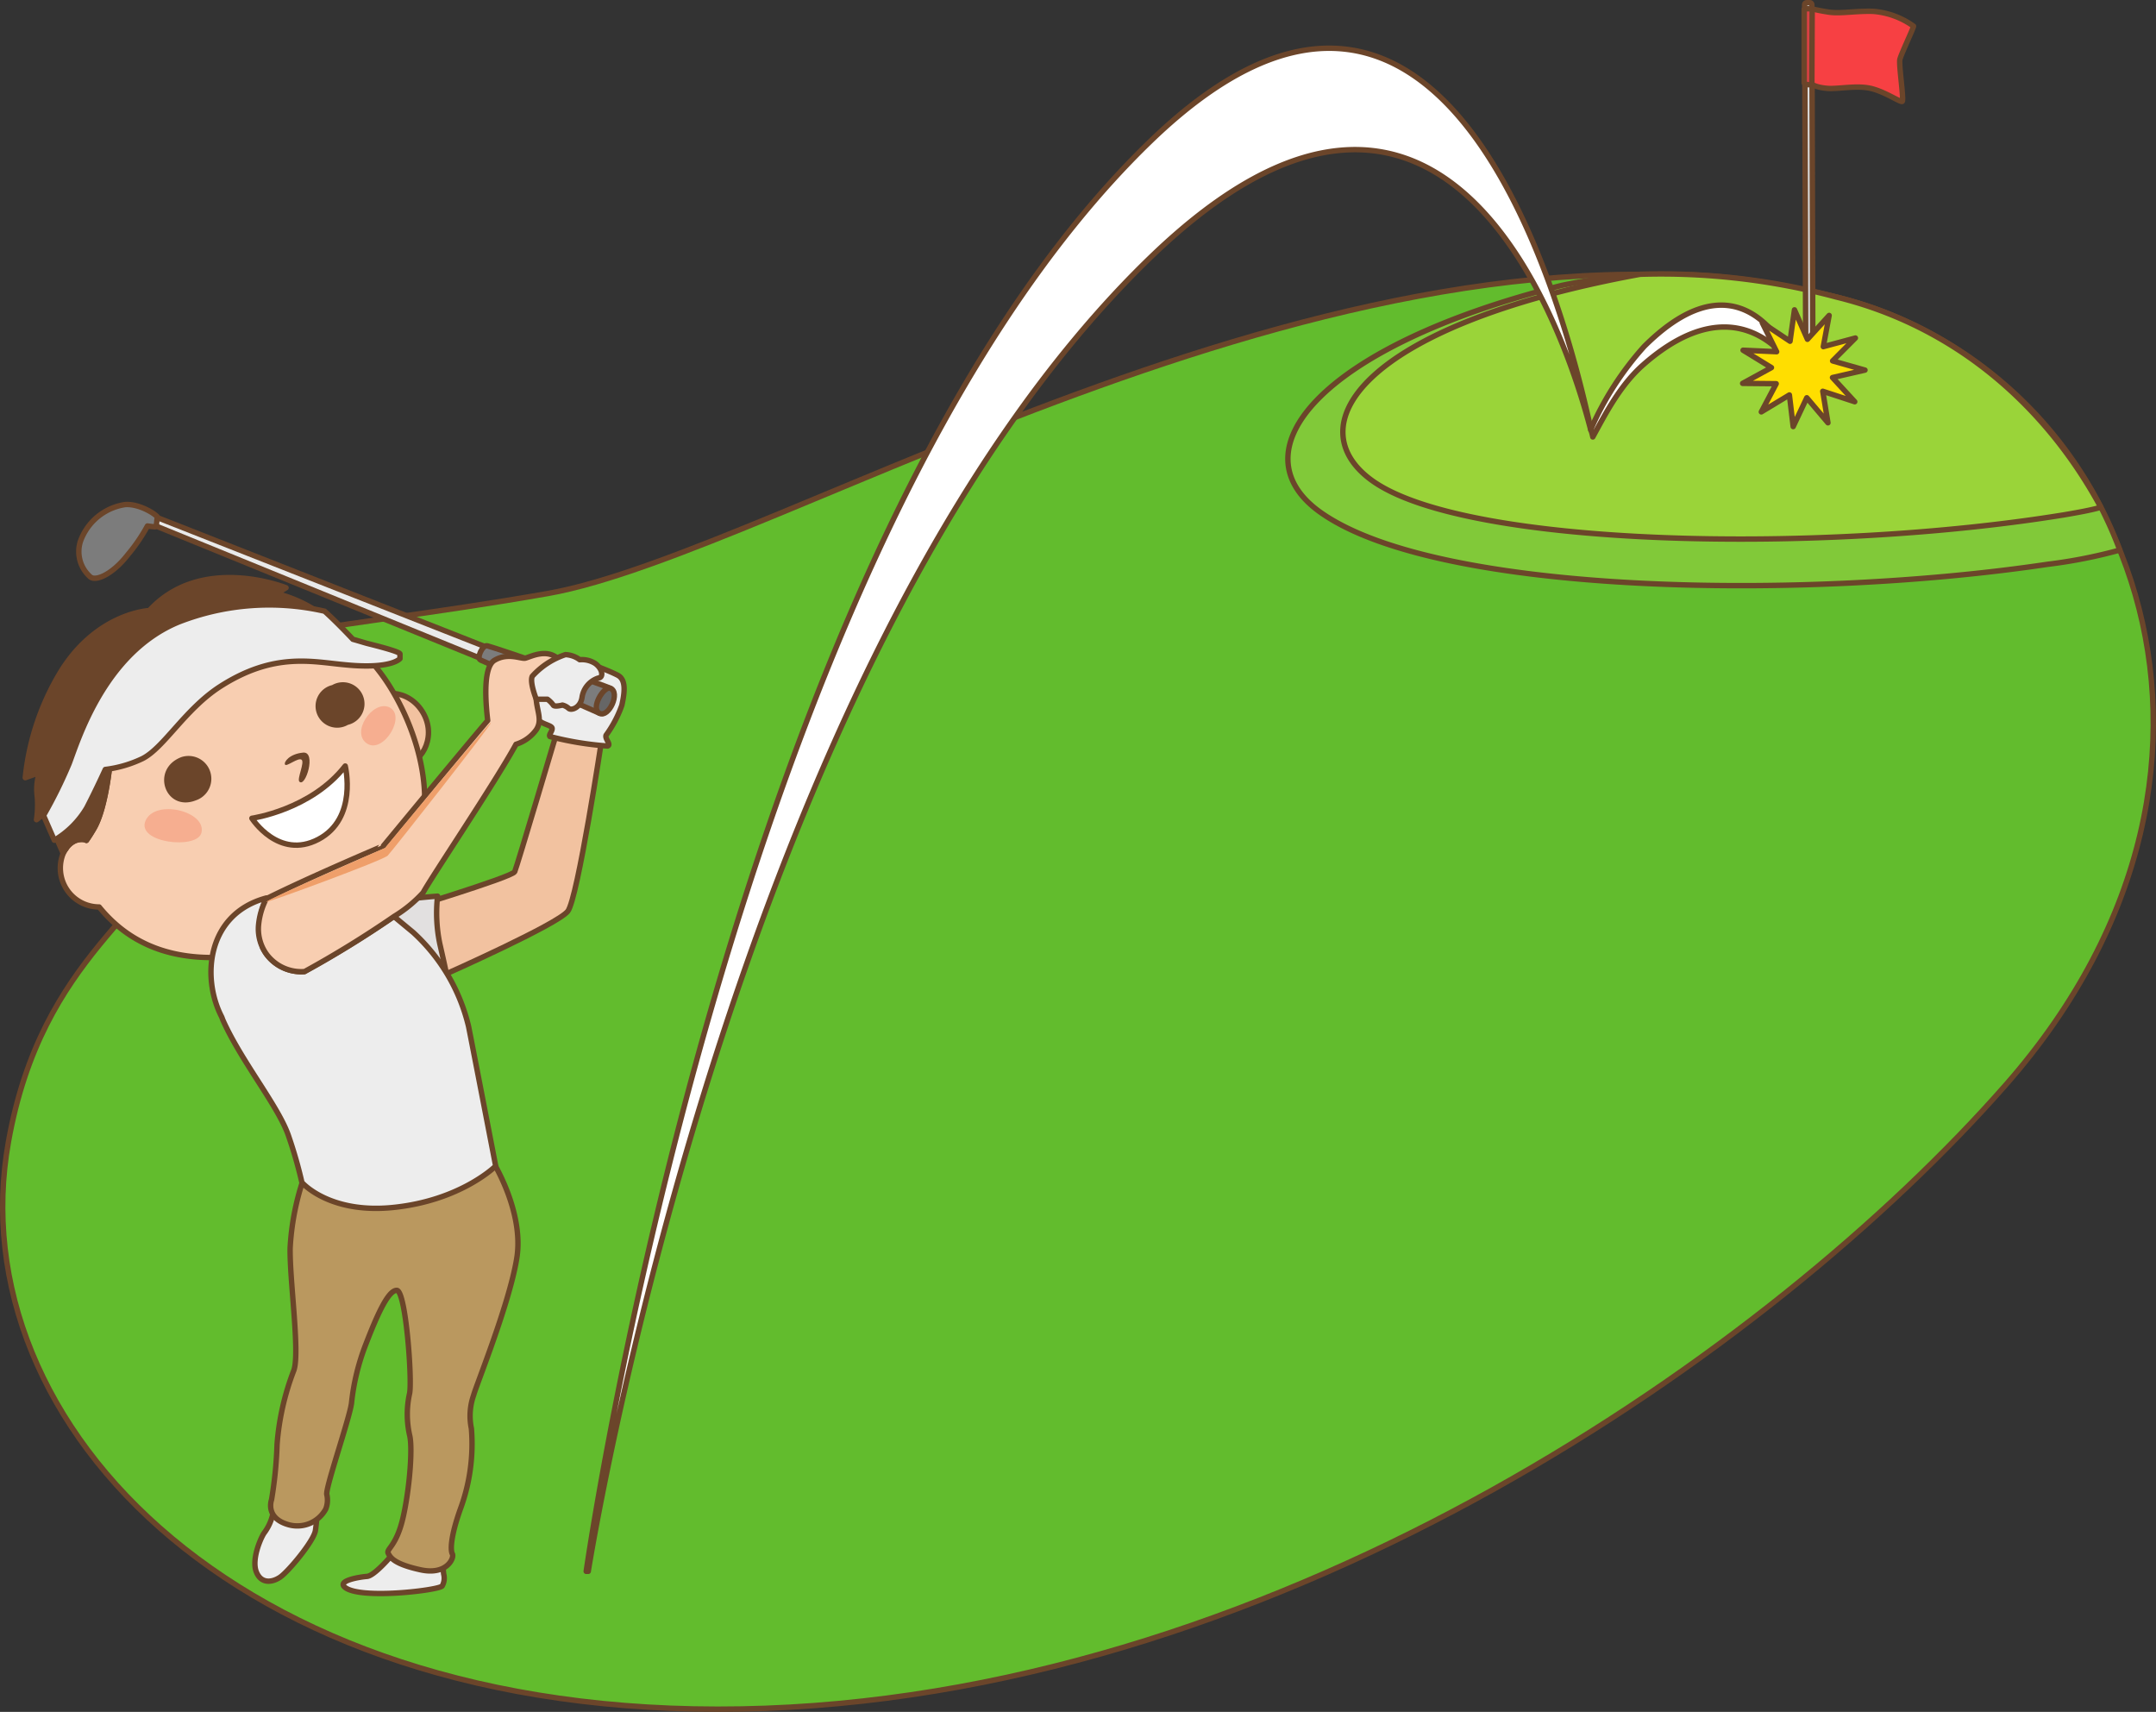 <svg id="レイヤー_1" data-name="レイヤー 1" xmlns="http://www.w3.org/2000/svg" viewBox="0 0 199.6 158.47"><rect x="0" y="0" width="199.6" height="158.47" fill="#333333" stroke="none"/><defs><style>.cls-1{fill:#62bc2d;}.cls-1,.cls-10,.cls-11,.cls-12,.cls-13,.cls-14,.cls-15,.cls-16,.cls-17,.cls-18,.cls-19,.cls-2,.cls-3,.cls-4,.cls-5,.cls-6,.cls-7,.cls-8,.cls-9{stroke:#6b452a;stroke-linecap:round;stroke-linejoin:round;stroke-width:0.5px;}.cls-2{fill:#f2c2a0;}.cls-3{fill:#f8ceb1;}.cls-4{fill:#81c939;}.cls-5{fill:#9ad439;}.cls-6{fill:#7dc700;}.cls-7{fill:#4a394a;}.cls-8{fill:#dadada;}.cls-9{fill:#f74043;}.cls-10{fill:#d84043;}.cls-11{fill:#fff;}.cls-12{fill:#ffde00;}.cls-13{fill:#e2e0e0;}.cls-14{fill:#ededed;}.cls-15{fill:#ba985f;}.cls-16{fill:#eaeaea;}.cls-17{fill:#7c7c7c;}.cls-18{fill:#666;}.cls-19,.cls-21{fill:#6b452a;}.cls-20{fill:#ef9f6a;}.cls-22{fill:#f6ae90;}</style></defs><title>index_ex-img4_pc</title><path class="cls-1" d="M170.33,28.29c26.4,6.42,42.23,42.76,15.71,72.94-21.77,24.78-66.62,55.92-114.8,57.71-48.42,1.8-74.78-26.28-70.11-52.43C4.25,89,14.93,85.29,17.7,76.83c1.18-3.62-6.87-3-5.62-10.09s17.51-7.21,39-11S125.87,17.47,170.33,28.29Z" transform="translate(-0.35 -0.8)"/><path class="cls-2" d="M34.66,66.06c-.41,1.12,1.78,4.86,3.1,5.29s3.12-2.12,1.79-4.51S35.21,64.57,34.66,66.06Z" transform="translate(-0.35 -0.8)"/><path class="cls-3" d="M35.45,62.93c-4-5.18-8.59-8.18-18.67-5.64A15.58,15.58,0,0,0,5.41,76.16L10.58,71s-.36,4.46-1.52,6.48c-.24.41-.47.78-.71,1.12a1,1,0,0,0-.26-.08,1.48,1.48,0,0,0-.42,0H7.6a1.56,1.56,0,0,0-.39.15h0a2.11,2.11,0,0,0-.73.67h0a3,3,0,0,0-.26.42,3.6,3.6,0,0,0,3.31,5c3.33,4.08,8.88,6.35,18.83,3.21C45,82.8,39.49,68.11,35.45,62.93Z" transform="translate(-0.35 -0.8)"/><path class="cls-4" d="M196.6,51.72a37.77,37.77,0,0,0-26.27-23.43c-10-2.44-17.68-2.68-25.39-1.07-22.51,5.66-30.36,15.45-22.24,21.08,11,7.66,45.05,8.05,67.2,4.74A45.85,45.85,0,0,0,196.6,51.72Z" transform="translate(-0.35 -0.8)"/><path class="cls-5" d="M194.84,47.76c-4.8-8.89-13-16.66-24.51-19.47a62.55,62.55,0,0,0-18.14-2.1C126,31,120.38,40.43,127.51,45.38c8.85,6.14,41.78,6.69,63.93,3.08C192.74,48.24,194.05,48,194.84,47.76Z" transform="translate(-0.35 -0.8)"/><path class="cls-6" d="M165.89,36.15c-.06-.36.48-.81,1.94-.81s2.1.57,2,.81S165.89,36.15,165.89,36.15Z" transform="translate(-0.35 -0.8)"/><ellipse class="cls-7" cx="167.49" cy="35.36" rx="1.96" ry="0.58"/><path class="cls-8" d="M168.19,36.72l-.1-35.48a.19.19,0,0,0-.2-.19h-.28a.19.19,0,0,0-.19.19l.11,35.48h.66Z" transform="translate(-0.35 -0.8)"/><path class="cls-9" d="M177.5,3.22a7.38,7.38,0,0,0-3.75-1.37c-1.67-.05-3,.24-4.11.07s-1.54-.32-1.59-.29,0,6.78,0,6.89.49.38,1.48.46,2.69-.3,4,0,2.73,1.29,2.92,1.21-.33-3.4-.21-3.9S177.53,3.34,177.5,3.22Z" transform="translate(-0.35 -0.8)"/><path class="cls-10" d="M168.12,1.66a1.42,1.42,0,0,0-.74,0c0,.05,0,6.76,0,6.82a.65.65,0,0,0,.71.1S168.12,1.77,168.12,1.66Z" transform="translate(-0.35 -0.8)"/><path class="cls-11" d="M152.57,32.87a28.56,28.56,0,0,0-4.95,7.69,4.84,4.84,0,0,1,.19.69c1.2-2.2,2.55-4.83,4.7-6.71,9.42-8.25,14.2.82,14.2.82S162.49,23,152.57,32.87Z" transform="translate(-0.35 -0.8)"/><path class="cls-11" d="M106.87,13.86c-38.73,37.4-52.25,132.4-52.25,132.4l.19,0S68.15,62,106.88,24.61c27.26-26.32,38.37,6.83,40.74,16a.54.54,0,0,1,0-.11C145.36,30,134.44-12.76,106.87,13.86Z" transform="translate(-0.35 -0.8)"/><polygon class="cls-12" points="167.33 31.41 166.13 28.68 165.72 31.59 163.15 29.88 164.48 32.56 161.37 32.42 164 34.03 161.33 35.49 164.44 35.52 163.06 38.13 165.66 36.56 166.01 39.49 167.27 36.82 169.23 39.14 168.75 36.22 171.71 37.19 169.65 34.95 172.66 34.26 169.66 33.41 171.77 31.29 168.8 32.09 169.34 29.2 167.33 31.41"/><path class="cls-2" d="M51.9,68.59S48.22,81,48,81.5s-11.08,3.78-11.08,3.78l.33,2L41.55,91S52,86.36,52.92,85.15s3.14-15.92,3.14-15.92Z" transform="translate(-0.35 -0.8)"/><path class="cls-13" d="M36,84.38a42.49,42.49,0,0,1,4.86-.62,13.94,13.94,0,0,0,.21,4.42c.5,2.18.66,3,.66,3l-.51.48-6.69-5.54Z" transform="translate(-0.35 -0.8)"/><path class="cls-14" d="M32.27,147.73c-.72-.61,1.39-.95,2.06-1s2.23-1.86,2.57-2.3,2,0,1.89.51,0,1,.71.95,1.29-1,1.59-.92.27,1.19.34,1.56a1.47,1.47,0,0,1-.14,1.08C41.09,148,33.66,148.91,32.27,147.73Z" transform="translate(-0.35 -0.8)"/><path class="cls-14" d="M25.6,141c0-.57.17-.88,1.35-.67s1.35.54,1.22.94.81.24.94-.27.58-.81.61-.57a16.49,16.49,0,0,1-.17,2.06c-.17,1-2.53,3.82-3.28,4.32s-1.75.61-2.19-.5.34-3,.71-3.58A4.59,4.59,0,0,0,25.6,141Z" transform="translate(-0.35 -0.8)"/><path class="cls-15" d="M28.42,110a24,24,0,0,0-1.21,6.33c-.05,3,.91,9.63.35,11.31A24.05,24.05,0,0,0,26,134.51a38,38,0,0,1-.51,5.12s-.65,1.72,1.63,2.33a3,3,0,0,0,3.39-1.47,2.29,2.29,0,0,0,.1-1.32c-.2-.45,2.08-7,2.28-8.46a21.07,21.07,0,0,1,1.27-5.32c1-2.59,2.08-5.15,2.92-5.14s1.44,8.28,1.19,9.54a8.84,8.84,0,0,0,0,3.86c.3,1.16,0,5-.61,7.65s-1.57,2.89-1.37,3.29.56,1,3,1.53,3.14-1.12,2.94-1.47-.15-1.68.76-4.21a17.37,17.37,0,0,0,1-7.4,5.75,5.75,0,0,1,.21-3.09c.2-.81,3.34-8.52,4-12.72s-2.13-8.82-2.38-9.13S28.42,110,28.42,110Z" transform="translate(-0.35 -0.8)"/><path class="cls-14" d="M49.74,64.36s-.1,2.51.34,3,1.32.57,1.38.84-.34.61-.2.78a29.33,29.33,0,0,0,5.34.88c.37-.14-.27-.65-.14-1a10.86,10.86,0,0,0,1.46-2.77c.27-1.22.4-2.37-.38-2.78s-2.39-1-2.39-1Z" transform="translate(-0.35 -0.8)"/><polygon class="cls-16" points="55.48 64.02 13.18 47.37 12.74 48 55.33 65.37 55.48 64.02"/><path class="cls-17" d="M14.93,48.73c.18-.09-1.52-1.33-3-1.22a5.21,5.21,0,0,0-4.14,3.42,3.11,3.11,0,0,0,.94,3.29c.54.4,2.07-.29,3.46-2.08A15.91,15.91,0,0,0,14,49.49s.48.07.69.08S14.84,48.78,14.93,48.73Z" transform="translate(-0.35 -0.8)"/><path class="cls-17" d="M56.89,64.54c.72.5-.43,2.53-1.1,2.26-.94-.38-10.38-4.67-10.95-4.9-.41-.17.2-1.42.61-1.32C46.27,60.79,56.54,64.29,56.89,64.54Z" transform="translate(-0.35 -0.8)"/><path class="cls-14" d="M43.73,95.82a17.19,17.19,0,0,0-5.12-8.7l-1.8-1.49a95.94,95.94,0,0,1-8.29,5.11A4,4,0,0,1,25,89.1a4.16,4.16,0,0,1-.35-.61l0-.1a2.82,2.82,0,0,1-.2-.6.36.36,0,0,1,0-.1,4.74,4.74,0,0,1-.08-1.29A6.62,6.62,0,0,1,25,84l0-.07c-5.52,1.49-6,7.39-4.13,11,.05.11.08.22.13.33,1.72,3.85,5.17,8,6.08,10.74a41.42,41.42,0,0,1,1.22,4.26s2.49,2.91,8.41,2.32c6.31-.63,9.53-3.84,9.53-3.84S44.05,97.41,43.73,95.82Z" transform="translate(-0.35 -0.8)"/><path class="cls-3" d="M52.21,62c-1.08-1.35-2.84-.34-3.25-.27s-1.62-.54-2.84.2-.69,4.87-.62,5.57c-2.33,2.73-9.65,11.6-9.65,11.6S29,82,25,84a6.62,6.62,0,0,0-.71,2.39A4,4,0,0,0,25,89.1a4,4,0,0,0,3.55,1.64,95.94,95.94,0,0,0,8.29-5.11,12.19,12.19,0,0,0,2.69-2.21c.56-1.11,6.77-10.35,8.59-13.72A3.64,3.64,0,0,0,50,68.35c.75-1.15-.33-2.16.07-4A3.73,3.73,0,0,1,52.21,62Z" transform="translate(-0.35 -0.8)"/><path class="cls-14" d="M55.73,63.57a2.22,2.22,0,0,0-1.49,1.75c-.13,1-1,1.29-1.25,1.05a1.35,1.35,0,0,0-.57-.3s-.75.2-.85,0a2.4,2.4,0,0,0-.54-.54H50s-.64-1.59-.37-2.13a7.15,7.15,0,0,1,3.07-2,2.39,2.39,0,0,1,1.32.47,2.3,2.3,0,0,1,1.42.34C56.13,62.69,56.27,63.53,55.73,63.57Z" transform="translate(-0.35 -0.8)"/><path class="cls-18" d="M56.85,64.51c-.61-.22-1.86,1.87-1,2.32S57.82,64.87,56.85,64.51Z" transform="translate(-0.35 -0.8)"/><path class="cls-19" d="M5.41,76.16l-.56.55,1.34,3.07a3,3,0,0,1,.26-.42c-.33-.85-.63-1.71-.89-2.57C5.5,76.58,5.46,76.37,5.41,76.16Z" transform="translate(-0.35 -0.8)"/><path class="cls-19" d="M8.09,78.51a1,1,0,0,1,.26.08c.24-.34.47-.71.71-1.12,1.16-2,1.52-6.48,1.52-6.48L5.41,76.16c0,.21.09.42.15.63.26.86.56,1.72.89,2.57A1.77,1.77,0,0,1,8.09,78.51Z" transform="translate(-0.35 -0.8)"/><path class="cls-20" d="M25,84.29c0-.2,11-5,11-5s9.64-11.66,9.79-11.58S36.68,79.55,36.25,80,25,84.41,25,84.29Z" transform="translate(-0.35 -0.8)"/><path class="cls-19" d="M14.18,57.32s-4.8.2-8.17,5.61a23.56,23.56,0,0,0-3.32,9.86L4,72.32a5,5,0,0,0-.2,2.2,9,9,0,0,1-.07,2.16l1.48-1.15,12-15.78,13-2a12,12,0,0,0-4.26-2l.88-.54S19,52.05,14.18,57.32Z" transform="translate(-0.35 -0.8)"/><path class="cls-21" d="M31.1,64.22a2,2,0,1,1,1.46,3.68A2,2,0,1,1,31.1,64.22Z" transform="translate(-0.35 -0.8)"/><path class="cls-21" d="M17.13,70.89a2.1,2.1,0,1,1,1.35,4C15.64,76,14.26,72,17.13,70.89Z" transform="translate(-0.35 -0.8)"/><path class="cls-21" d="M28.06,73.15c.56.62,1.62-2.8.35-2.68s-1.81.88-1.67,1.11,1.22-.69,1.53-.45S27.83,72.89,28.06,73.15Z" transform="translate(-0.35 -0.8)"/><path class="cls-22" d="M19,77.89c.48-2-4.3-3.16-5.18-1.11S18.6,79.48,19,77.89Z" transform="translate(-0.35 -0.8)"/><path class="cls-22" d="M34.34,69.64c-1.55-1,.47-4,2-3.39C38.06,67,35.86,70.61,34.34,69.64Z" transform="translate(-0.35 -0.8)"/><path class="cls-11" d="M23.67,76.55s5.49-.78,8.64-4.84c0,0,1.19,4.86-2.49,6.79S23.67,76.55,23.67,76.55Z" transform="translate(-0.35 -0.8)"/><path class="cls-14" d="M34.45,60.39c-.3-.07-.78-.23-1.43-.41-.47-.5-1.62-1.7-2.62-2.6a23,23,0,0,0-13.51,1c-6.9,2.84-9.33,11-10.14,13.11a43.35,43.35,0,0,1-2.37,4.8l1,2.29a8.54,8.54,0,0,0,3-3c.64-1.24,1.26-2.55,1.72-3.55a11.05,11.05,0,0,0,3.43-1c2-1,3.95-4.59,7.22-6.69,5-3.2,8.52-2.27,11.55-2,4.31.43,5.08-.57,5.08-.57v-.43C37.37,61.19,36.4,60.88,34.45,60.39Z" transform="translate(-0.35 -0.8)"/></svg>